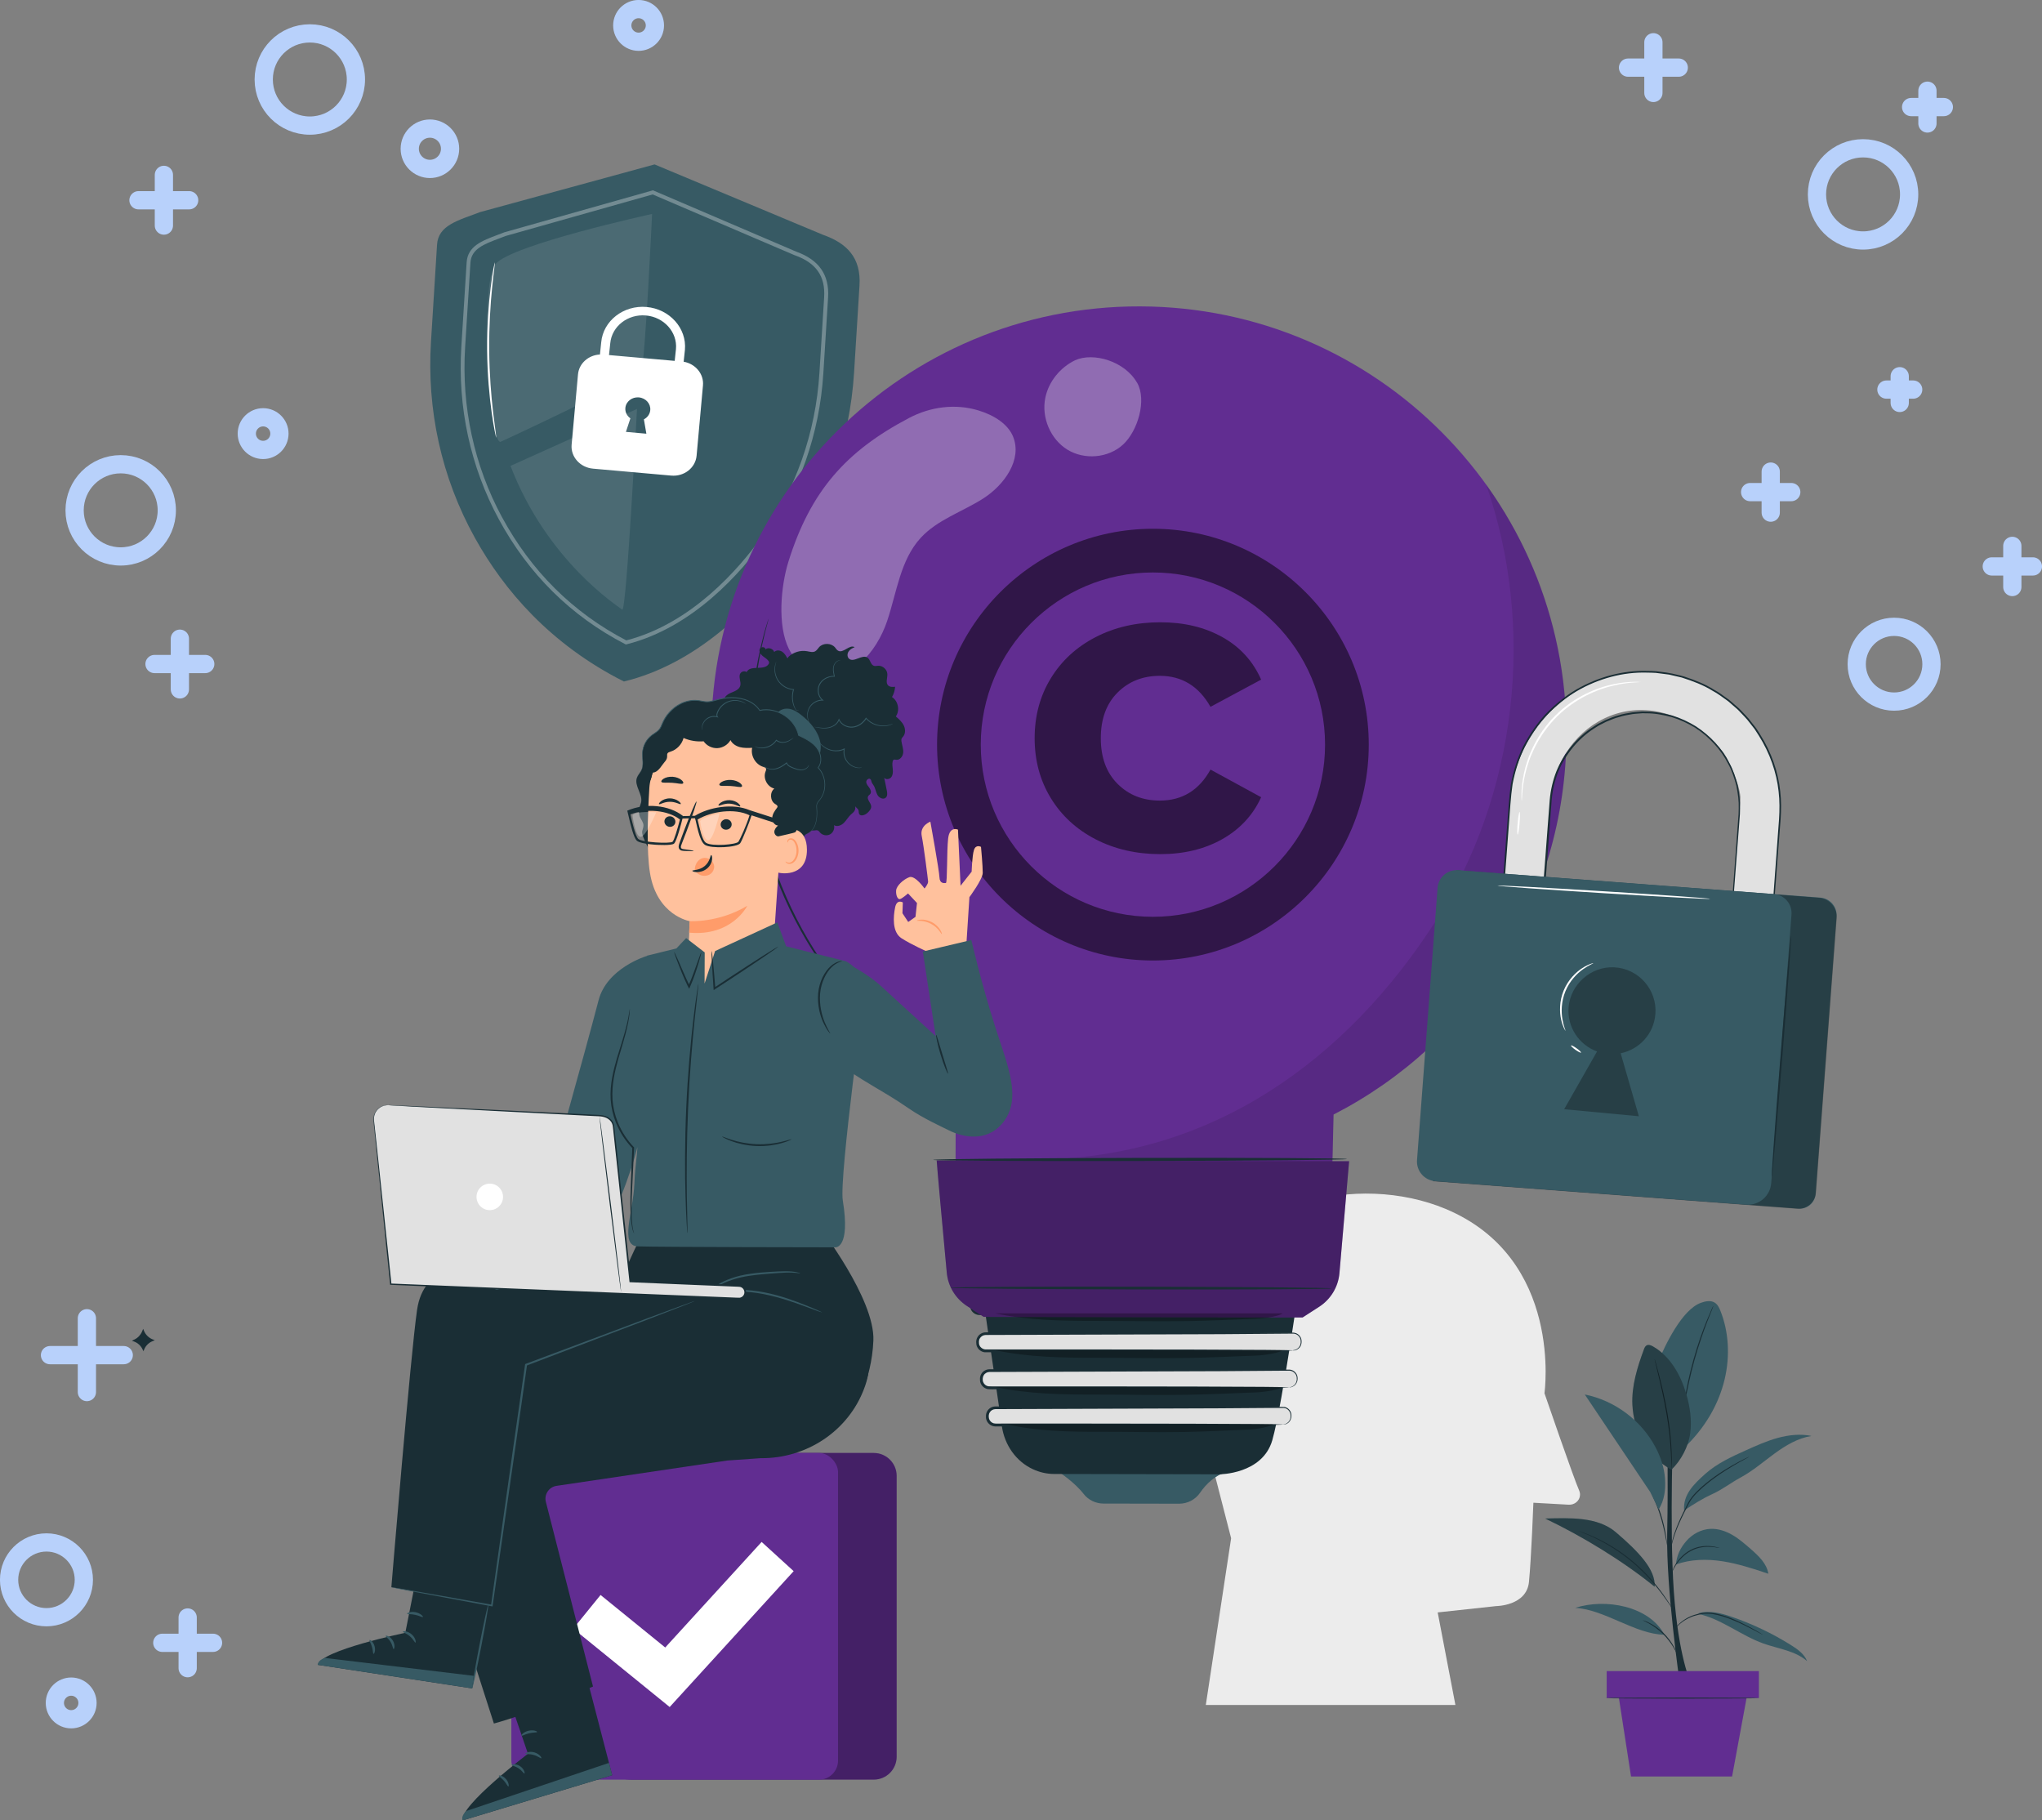 <?xml version="1.0" encoding="UTF-8"?>
<svg id="OBJECTS" xmlns="http://www.w3.org/2000/svg" viewBox="0 0 435.46 388.16">
  <rect x="0" y="0" width="435.46" height="388.16" fill="#808080" stroke="none"/>
  <defs>
    <style>
      .cls-1 {
        fill: #fff;
      }

      .cls-2 {
        opacity: .5;
      }

      .cls-3 {
        stroke-width: 3.89px;
      }

      .cls-3, .cls-4, .cls-5 {
        fill: none;
        stroke: #b8d1fb;
        stroke-linecap: round;
        stroke-linejoin: round;
      }

      .cls-6 {
        fill: #e1e1e1;
      }

      .cls-7 {
        opacity: .3;
      }

      .cls-8 {
        fill: #612d91;
      }

      .cls-9 {
        fill: #ffc19d;
      }

      .cls-10 {
        opacity: .1;
      }

      .cls-11 {
        fill: #ff9c6a;
      }

      .cls-12 {
        fill: #375a64;
      }

      .cls-4 {
        stroke-width: 3.89px;
      }

      .cls-5 {
        stroke-width: 3.89px;
      }

      .cls-13 {
        fill: #ececec;
      }

      .cls-14 {
        fill: #1a2e35;
      }
    </style>
  </defs>
  <g>
    <g>
      <g>
        <line class="cls-4" x1="411.03" y1="19.34" x2="411.03" y2="26.33"/>
        <line class="cls-4" x1="407.55" y1="22.83" x2="414.53" y2="22.83"/>
      </g>
      <g>
        <line class="cls-4" x1="352.59" y1="9.01" x2="352.59" y2="19.82"/>
        <line class="cls-4" x1="347.18" y1="14.42" x2="358" y2="14.42"/>
      </g>
      <g>
        <line class="cls-4" x1="405.12" y1="80.22" x2="405.12" y2="85.92"/>
        <line class="cls-4" x1="402.28" y1="83.07" x2="407.99" y2="83.07"/>
      </g>
      <path class="cls-4" d="m387.47,41.45c0,5.43,4.4,9.83,9.83,9.83s9.83-4.4,9.83-9.83-4.4-9.83-9.83-9.83-9.83,4.4-9.83,9.83Z"/>
      <g>
        <line class="cls-4" x1="429.13" y1="125.17" x2="429.13" y2="116.4"/>
        <line class="cls-4" x1="433.52" y1="120.78" x2="424.75" y2="120.78"/>
      </g>
      <g>
        <line class="cls-4" x1="377.61" y1="109.31" x2="377.61" y2="100.56"/>
        <line class="cls-4" x1="381.99" y1="104.93" x2="373.22" y2="104.93"/>
      </g>
      <circle class="cls-5" cx="403.92" cy="141.63" r="7.97"/>
    </g>
    <g>
      <g>
        <line class="cls-4" x1="18.53" y1="281.09" x2="18.53" y2="296.83"/>
        <line class="cls-4" x1="10.66" y1="288.96" x2="26.39" y2="288.96"/>
      </g>
      <g>
        <line class="cls-4" x1="40.02" y1="344.9" x2="40.02" y2="355.71"/>
        <line class="cls-4" x1="34.61" y1="350.3" x2="45.43" y2="350.3"/>
      </g>
      <path class="cls-4" d="m17.88,336.87c0-4.4-3.57-7.97-7.97-7.97s-7.97,3.57-7.97,7.97,3.57,7.97,7.97,7.97,7.97-3.57,7.97-7.97Z"/>
      <path class="cls-4" d="m18.66,363.12c0-1.92-1.56-3.48-3.48-3.48s-3.48,1.56-3.48,3.48,1.56,3.48,3.48,3.48,3.48-1.56,3.48-3.48Z"/>
    </g>
    <g>
      <g>
        <line class="cls-4" x1="38.36" y1="136.19" x2="38.36" y2="147"/>
        <line class="cls-4" x1="32.95" y1="141.59" x2="43.77" y2="141.59"/>
      </g>
      <g>
        <line class="cls-4" x1="34.95" y1="37.29" x2="34.95" y2="48.1"/>
        <line class="cls-4" x1="29.53" y1="42.7" x2="40.34" y2="42.7"/>
      </g>
      <circle class="cls-3" cx="25.74" cy="108.82" r="9.83"/>
      <path class="cls-4" d="m56.24,16.95c0,5.43,4.4,9.83,9.83,9.83s9.83-4.4,9.83-9.83-4.4-9.83-9.83-9.83-9.83,4.4-9.83,9.83Z"/>
      <path class="cls-4" d="m87.38,31.72c0,2.38,1.93,4.3,4.3,4.3s4.3-1.93,4.3-4.3-1.93-4.3-4.3-4.3-4.3,1.93-4.3,4.3Z"/>
      <path class="cls-4" d="m59.59,92.46c0-1.92-1.56-3.48-3.48-3.48s-3.48,1.56-3.48,3.48,1.56,3.48,3.48,3.48,3.48-1.56,3.48-3.48Z"/>
      <path class="cls-4" d="m139.66,5.42c0-1.92-1.56-3.48-3.48-3.48s-3.48,1.56-3.48,3.48,1.56,3.48,3.48,3.48,3.48-1.56,3.48-3.48Z"/>
    </g>
  </g>
  <path class="cls-14" d="m30.53,283.35l.19.46c.34.8.98,1.44,1.79,1.77l.5.2-.48.2c-.82.33-1.47.98-1.8,1.8l-.14.34-.2-.42c-.37-.77-1.02-1.36-1.82-1.65l-.44-.16.57-.28c.72-.35,1.28-.95,1.59-1.68l.24-.58Z"/>
  <path class="cls-13" d="m253.82,289.62c.06,3.44.58,6.85,1.47,10.19l7.25,28.19-5.4,35.56h53.23l-3.78-19.74,12.48-1.35s6.5-.03,6.99-5.18c.5-5.15.94-16.86.94-16.86l7.53.42c1.27.07,2.35-.85,2.41-2.05h0c.02-.33-.05-.67-.18-.97-1.25-2.84-7.4-20.75-7.4-20.75,0,0,4.11-28.73-21.05-39.29-9.29-3.9-20.94-4.37-30.47-1.15-9.99,3.38-24.33,12.89-24.01,32.99Z"/>
  <g>
    <g>
      <path class="cls-12" d="m175.56,50.09l-35.97-15.03-37.19,10.16c-4.78,1.81-8.94,2.81-9.2,6.96l-1.29,20.68c-.9,14.36,2.13,28.84,9.42,41.93,6.13,11.01,15.96,22.57,31.72,30.53,15.17-3.68,27.05-15.33,34.51-25.47,8.86-12.05,13.67-26.02,14.57-40.38l1.16-18.6c.37-5.92-2.72-9.02-7.73-10.78Z"/>
      <g class="cls-7">
        <path class="cls-1" d="m133.46,137.42l-.14-.07c-11.57-5.99-20.65-14.97-26.98-26.69-6.01-11.13-8.77-23.81-7.96-36.7l1.13-18c.22-3.47,3.23-4.61,6.72-5.92.44-.16.88-.33,1.34-.51l31.68-8.95.13.06,30.42,13.02c4.87,1.75,7.09,4.95,6.79,9.78l-1.01,16.19c-.81,12.88-5.12,25.12-12.47,35.38-4.88,6.82-15.2,18.79-29.49,22.38l-.15.04Zm5.72-95.96l-31.36,8.86c-.42.17-.87.34-1.31.5-3.35,1.26-6,2.26-6.19,5.2l-1.13,18c-.8,12.73,1.92,25.26,7.86,36.25,6.23,11.52,15.14,20.36,26.5,26.28,13.95-3.57,24.07-15.32,28.87-22.02,7.26-10.14,11.52-22.23,12.32-34.96l1.01-16.19c.28-4.48-1.71-7.33-6.25-8.95h-.02s-30.3-12.97-30.3-12.97Z"/>
      </g>
    </g>
    <path class="cls-1" d="m145.79,77.14l.27-2.54c.42-4.6-3.25-8.7-8.17-9.14-4.92-.44-9.27,2.95-9.68,7.54l-.27,2.59c-2.44.12-4.46,1.89-4.68,4.23l-1.36,15c-.23,2.58,1.81,4.87,4.57,5.11l16.66,1.48c2.76.25,5.18-1.65,5.42-4.23l1.36-15c.22-2.43-1.59-4.61-4.12-5.05Zm-7.95,15.34l-4.36-.39.95-2.88c-.71-.51-1.15-1.33-1.07-2.22.12-1.37,1.41-2.38,2.88-2.25,1.47.13,2.56,1.35,2.43,2.72-.08.86-.61,1.57-1.36,1.96.2,1.17.53,3.06.53,3.06Zm6.03-15.53l-14-1.24.27-2.52c.33-3.61,3.74-6.27,7.6-5.92,3.86.34,6.74,3.56,6.41,7.16l-.27,2.53Z"/>
    <g class="cls-10">
      <path class="cls-1" d="m106.73,94.23c-2.49.14-4.39-33.74-1.1-37.89,3.29-4.15,33.43-10.72,33.43-10.72,0,0-1.45,31.13-2.26,33.13s-30.07,15.47-30.07,15.47Z"/>
    </g>
    <g class="cls-10">
      <path class="cls-1" d="m108.87,99.34l26.97-12.14s-2.24,43.51-3.15,42.79c-.91-.73-16-10.3-23.82-30.64Z"/>
    </g>
    <path class="cls-1" d="m105.81,93.32s-.14-.51-.32-1.44c-.19-.93-.41-2.29-.65-3.98-.47-3.37-.92-8.06-.96-13.26-.04-5.2.33-9.9.75-13.27.21-1.69.41-3.05.59-3.99.17-.94.27-1.45.3-1.45.01,0,0,.13-.01.38-.03.3-.07.66-.12,1.09-.12.94-.28,2.31-.45,3.99-.34,3.38-.66,8.06-.62,13.24.04,5.18.44,9.85.83,13.22.2,1.69.38,3.05.51,3.99.06.43.1.79.14,1.09.03.25.03.38.02.38Z"/>
  </g>
  <g>
    <g>
      <path class="cls-14" d="m358.21,358.82s-2.92-20.1-2.68-31.79c.24-11.69-.01-24.85-.01-24.85h1.35s-.91,23.21.08,37.21c.99,13.99,3.61,19.43,3.61,19.43h-2.34"/>
      <path class="cls-12" d="m366.91,279.57c-.27-.69-.6-1.4-1.23-1.8-.85-.54-1.97-.32-2.93.02-4.07,1.44-7.68,9.03-9.32,13.02l5.4,18.21c9.75-9.05,11.44-20.92,8.08-29.45Z"/>
      <path class="cls-14" d="m365.37,278.51s-.02.08-.08.24c-.07.17-.16.39-.26.66-.24.57-.57,1.41-.97,2.44-.8,2.07-1.81,4.96-2.72,8.21-.9,3.26-1.52,6.26-1.91,8.44-.19,1.09-.34,1.98-.43,2.59-.05.29-.08.52-.12.7-.03.16-.05.24-.06.24,0,0,0-.09.01-.25.02-.19.04-.42.07-.71.07-.62.19-1.51.36-2.6.34-2.19.94-5.21,1.85-8.47.91-3.27,1.95-6.16,2.78-8.21.42-1.03.77-1.85,1.03-2.42.12-.26.22-.48.3-.65.07-.15.11-.22.12-.22Z"/>
      <path class="cls-12" d="m356.44,313.39c-5.06-2.8-8.05-8.06-8.33-13.84-.19-4.04,1.05-8,2.45-11.8.12-.33.27-.68.57-.86.42-.24.96-.03,1.38.22,3.68,2.1,5.91,6.09,7.1,10.16.79,2.71,1.2,5.56.83,8.35-.37,2.79-1.96,5.83-4.01,7.77"/>
      <path class="cls-14" d="m356.44,313.39s-.01-.08-.02-.24c0-.18,0-.42-.01-.7,0-.61-.03-1.48-.08-2.57-.1-2.17-.38-5.15-.94-8.41-.56-3.26-1.24-6.18-1.75-8.29-.25-1.03-.45-1.88-.6-2.5-.06-.28-.11-.5-.16-.68-.03-.16-.05-.24-.04-.24,0,0,.04.08.08.23.05.18.12.4.2.67.17.58.4,1.43.67,2.48.54,2.1,1.25,5.02,1.81,8.29.56,3.27.82,6.27.88,8.44.03,1.09.03,1.97,0,2.57-.01.28-.02.51-.03.7,0,.16-.02.24-.03.24Z"/>
      <g class="cls-7">
        <path d="m356.44,313.39c-5.06-2.8-8.05-8.06-8.33-13.84-.19-4.04,1.05-8,2.45-11.8.12-.33.27-.68.57-.86.42-.24.96-.03,1.38.22,3.68,2.1,5.91,6.09,7.1,10.16.79,2.71,1.2,5.56.83,8.35-.37,2.79-1.96,5.83-4.01,7.77"/>
      </g>
      <path class="cls-12" d="m362.15,344.13c4.98,1.09,9.09,4.61,13.9,6.32,3.18,1.13,6.78,1.53,9.32,3.76-.61-1.54-2.05-2.56-3.46-3.44-3.95-2.47-8.19-4.49-12.6-6.01-2.26-.78-4.72-1.43-7.02-.79"/>
      <path class="cls-12" d="m354.94,348.58c-6.24-.1-12.81-5.42-19.03-5.73,6.5-2.1,15.81-.38,19.03,5.73"/>
      <path class="cls-12" d="m357.38,333.6c3.17-1.14,6.65-1.2,9.98-.68,3.33.52,6.55,1.59,9.74,2.65-.32-2.17-2.07-3.79-3.72-5.24-1.24-1.08-2.49-2.18-3.91-3.01-1.42-.83-3.05-1.39-4.69-1.32-1.99.08-3.88,1.11-5.18,2.61-1.3,1.5-2,3.01-2.22,4.99"/>
      <path class="cls-12" d="m344.57,326.71c-3.93-3.35-9.88-3.03-15.05-2.91,7.94,3.8,16.5,9,23.34,14.54.21-3.65-3.33-7.39-8.29-11.63Z"/>
      <g class="cls-7">
        <path d="m344.57,326.71c-3.93-3.35-9.88-3.03-15.05-2.91,7.94,3.8,16.5,9,23.34,14.54.21-3.65-3.33-7.39-8.29-11.63Z"/>
      </g>
      <path class="cls-12" d="m359.15,322.08c1.98-1.32,3.97-2.57,6.04-3.51,2.07-.94,4-2.44,6-3.52,2.59-1.4,4.83-3.35,7.21-5.09,2.38-1.74,4.99-3.31,7.9-3.77-2.37-.49-4.85-.22-7.19.42-2.34.64-4.56,1.64-6.77,2.63-3.07,1.38-6.18,2.8-8.69,5.04-2.51,2.24-4.77,4.45-4.51,7.81"/>
      <path class="cls-14" d="m375.93,348.58s-.07-.02-.2-.09c-.15-.08-.33-.17-.54-.28-.47-.25-1.15-.62-1.99-1.05-.42-.22-.89-.45-1.39-.69-.5-.25-1.04-.49-1.62-.74-1.15-.49-2.44-1.01-3.84-1.34-1.4-.34-2.79-.42-4-.1-.61.15-1.19.29-1.7.51-.51.21-.97.45-1.37.7-.8.5-1.36,1.04-1.72,1.42-.36.39-.54.62-.55.61,0,0,.03-.07.11-.18.08-.12.2-.28.38-.49.35-.41.9-.97,1.7-1.5.4-.27.86-.52,1.38-.74.52-.23,1.11-.38,1.72-.54,1.24-.34,2.69-.27,4.1.08,1.43.34,2.72.86,3.87,1.37.58.26,1.12.51,1.62.77.5.25.97.49,1.38.72.84.45,1.51.84,1.96,1.11.21.13.38.23.52.32.12.08.18.12.18.12Z"/>
      <path class="cls-14" d="m350.29,345.48s.14.03.39.11c.25.08.6.23,1.02.44.84.41,1.94,1.12,2.98,2.11,1.03,1,1.78,2.07,2.23,2.9.23.41.39.75.48,1,.1.24.14.38.13.39-.04.02-.27-.51-.75-1.31-.48-.79-1.23-1.83-2.25-2.81-1.02-.98-2.09-1.69-2.9-2.14-.81-.45-1.35-.66-1.33-.7Z"/>
      <path class="cls-14" d="m336.48,326.39s.09.02.27.08c.19.07.44.16.75.27.33.12.73.27,1.18.44.46.17.96.42,1.53.67,2.25,1.02,5.24,2.74,8.13,5.18,1.42,1.24,2.71,2.5,3.79,3.73,1.07,1.23,1.98,2.39,2.69,3.41.71,1.01,1.25,1.85,1.62,2.43.18.27.32.5.43.67.1.15.14.24.14.24,0,0-.07-.07-.18-.22-.11-.15-.27-.36-.46-.65-.39-.57-.95-1.39-1.68-2.39-.72-1-1.64-2.14-2.72-3.36-1.08-1.22-2.36-2.47-3.78-3.7-2.87-2.43-5.83-4.15-8.05-5.21-.56-.26-1.05-.52-1.51-.7-.45-.18-.84-.34-1.16-.47-.3-.13-.54-.23-.73-.31-.17-.07-.25-.11-.25-.12Z"/>
      <path class="cls-14" d="m366.75,330.09s-.18,0-.5-.06c-.17-.03-.36-.07-.57-.11-.22-.04-.48-.04-.77-.07-1.12-.08-2.76.01-4.29.85-.77.39-1.42.92-1.95,1.45-.54.53-.95,1.07-1.26,1.55-.63.96-.82,1.65-.86,1.64-.01,0,.02-.18.13-.49.11-.3.29-.74.6-1.23.3-.5.7-1.07,1.24-1.61.53-.55,1.2-1.1,1.99-1.5,1.58-.86,3.27-.93,4.41-.81.29.04.55.05.77.11.21.05.4.1.57.14.31.08.48.13.48.15Z"/>
      <path class="cls-14" d="m373.02,310.63s-.08.06-.24.15c-.18.1-.41.22-.7.38-.61.33-1.48.81-2.54,1.43-1.05.63-2.3,1.41-3.62,2.35-1.32.95-2.73,2.05-4.04,3.38-.64.67-1.24,1.37-1.65,2.14-.41.79-.8,1.54-1.16,2.27-.72,1.46-1.31,2.8-1.73,3.95-.42,1.15-.69,2.11-.84,2.78-.16.67-.22,1.04-.24,1.04,0,0,0-.1.02-.28.02-.18.06-.45.13-.78.13-.68.37-1.65.78-2.82.41-1.17.98-2.52,1.7-3.99.36-.73.74-1.5,1.15-2.28.43-.8,1.03-1.51,1.68-2.19,1.32-1.35,2.75-2.45,4.08-3.4,1.33-.94,2.59-1.7,3.66-2.32,1.07-.61,1.96-1.07,2.58-1.37.29-.14.53-.25.72-.34.16-.08.25-.11.26-.11Z"/>
      <path class="cls-14" d="m355.52,329.53s-.06-.19-.12-.53c-.07-.39-.16-.87-.27-1.44-.24-1.22-.6-2.89-1.18-4.68-.57-1.8-1.27-3.36-1.78-4.49-.24-.53-.45-.98-.61-1.34-.14-.32-.21-.5-.2-.5.01,0,.11.16.28.46.17.31.4.75.67,1.31.55,1.11,1.27,2.68,1.85,4.49.58,1.81.92,3.5,1.12,4.72.1.61.17,1.11.2,1.46.04.35.05.54.04.54Z"/>
      <path class="cls-12" d="m355.07,315.33c-.16-2.36-.92-4.65-2.03-6.74-3.03-5.73-8.72-9.97-15.08-11.24,4.65,6.94,9.31,13.87,13.96,20.81l1.8,3.71c1.23-2.02,1.5-4.18,1.35-6.54Z"/>
    </g>
    <g>
      <rect class="cls-8" x="342.63" y="356.33" width="32.46" height="5.75"/>
      <polygon class="cls-8" points="345.06 360.94 347.82 378.8 369.37 378.8 372.67 360.94 345.06 360.94"/>
      <path class="cls-14" d="m375.08,362.09c0,.06-7.32.11-16.35.11s-16.35-.05-16.35-.11,7.32-.11,16.35-.11,16.35.05,16.35.11Z"/>
    </g>
  </g>
  <g>
    <g>
      <path class="cls-8" d="m334.03,156.74c.13-50.35-40.58-91.28-90.93-91.41-50.35-.13-91.28,40.58-91.41,90.93-.1,36.45,21.22,67.96,52.11,82.62-.03,10.8-.06,23-.06,23l79.91.21s.52-12.91.73-24.43c29.4-15.07,49.57-45.61,49.66-80.92Z"/>
      <g class="cls-10">
        <path d="m334.06,156.7c.05-19.95-6.33-38.41-17.16-53.45,10.69,30.62,6.66,66.15-10.93,93.45-18.68,28.99-47.41,50.54-85.45,50.54,14.24,11.28,33.03,9.27,51.17,8.3,4.06-.22,8.18-.45,12.25-.96.16-4.72.35-11.01.46-16.95,29.4-15.07,49.57-45.61,49.66-80.92Z"/>
      </g>
      <g class="cls-7">
        <path class="cls-1" d="m216.04,93.09c-1.08-2.63-3.97-4.54-7.41-5.58-4.92-1.49-10.23-.78-14.78,1.62-13.39,7.04-21,15.54-25.72,30.64-1.6,5.12-2.4,13.57.1,18.6,1.26,2.53,3.4,4.55,6.11,5.35,7.04,2.06,12.65-4.77,14.85-11.31,2.05-6.09,2.8-12.98,7.14-17.71,3.58-3.9,8.92-5.57,13.38-8.43,4.46-2.86,8.33-8.27,6.33-13.17Z"/>
      </g>
      <g class="cls-7">
        <path class="cls-1" d="m242.48,81.61c-2.64-4.62-9.31-6.54-13.2-4.8-3.19,1.54-5.67,4.56-6.37,8.03-.85,4.18,1.09,8.82,4.73,11.05,3.64,2.23,8.74,1.79,11.87-1.11,3.13-2.9,5.09-9.47,2.98-13.18Z"/>
      </g>
      <g>
        <g id="_2gGvdE.tif" data-name="2gGvdE.tif">
          <path class="cls-12" d="m225.9,313.94s3.27,2.13,5.21,4.64c1.01,1.3,2.59,2.03,4.24,2.03l16.08.03c1.8,0,3.5-.87,4.51-2.37,1.18-1.75,3.3-3.82,5.5-4.27l-35.54-.07Z"/>
        </g>
        <path class="cls-14" d="m208.57,269.13c0,.32,3.68,25.45,5.09,35.05.58,3.94,3.01,7.45,6.63,9.11,1.32.61,2.85,1.01,4.57,1.01,6.89.01,35.17.07,35.17.07,0,0,9.19.02,11.29-7.27,2.21-7.67,6.42-37.84,6.42-37.84l-69.17-.13Z"/>
        <g>
          <path class="cls-6" d="m273.58,303.74l-61.27.1c-.96,0-1.74-.78-1.75-1.74v-.19c0-.96.78-1.74,1.74-1.75l61.27-.1c.96,0,1.74.78,1.75,1.74v.19c0,.96-.78,1.74-1.74,1.75Z"/>
          <path class="cls-14" d="m273.58,303.75s.54.06,1.18-.55c.3-.31.54-.82.46-1.47-.02-.61-.49-1.33-1.28-1.5-3.33-.05-8.27.06-14.31.07-12.15.04-28.86.1-47.33.17-.48,0-.95.25-1.21.65-.13.2-.21.43-.23.67-.01.25-.01.53.06.74.14.45.51.83.96.96.41.12,1.06.04,1.6.06,2.25,0,4.47,0,6.65,0,4.36,0,8.56,0,12.57,0,8,.01,15.21.02,21.28.03,6.03.03,10.91.05,14.34.07,1.66.02,2.97.04,3.9.05.42.01.75.02,1.01.03.23,0,.35.02.35.03,0,.01-.12.02-.35.03-.26,0-.6.02-1.01.03-.93.02-2.24.04-3.9.06-3.43.03-8.32.07-14.34.12-6.07.03-13.28.06-21.28.1-4.01.01-8.21.02-12.57.04-2.18,0-4.4.01-6.65.02h-.85c-.26,0-.61.02-.93-.09-.64-.19-1.16-.71-1.36-1.35-.1-.34-.1-.64-.08-.96.03-.33.14-.66.32-.94.36-.57,1.03-.93,1.71-.92,18.46,0,35.18,0,47.33,0,6.07.04,10.94-.01,14.37.12.9.22,1.4,1.04,1.4,1.72.06.67-.22,1.25-.56,1.56-.72.62-1.3.45-1.27.46Z"/>
        </g>
        <g>
          <path class="cls-6" d="m274.89,295.83l-63.87.11c-.96,0-1.74-.78-1.75-1.74v-.19c0-.96.78-1.74,1.74-1.75l63.87-.11c.96,0,1.74.78,1.75,1.74v.19c0,.96-.78,1.74-1.74,1.75Z"/>
          <path class="cls-14" d="m274.89,295.83c-.03-.05.57.07,1.22-.59.31-.33.51-.88.42-1.54-.06-.63-.62-1.34-1.46-1.43-3.56.03-8.63.06-14.89.11-12.62.04-29.98.1-49.16.17-.5,0-.99.27-1.24.7-.13.21-.2.46-.21.7-.01.3,0,.52.1.76.18.46.6.81,1.09.89.48.05,1.14.01,1.7.02,2.34,0,4.64,0,6.9,0,4.53,0,8.89,0,13.05,0,8.31.01,15.8.02,22.1.03,6.26.03,11.34.05,14.9.07,1.73.02,3.08.04,4.05.05.44.01.78.02,1.05.03.24,0,.36.02.36.03,0,.01-.12.02-.36.03-.27,0-.62.02-1.05.03-.97.01-2.32.04-4.05.06-3.56.03-8.64.07-14.9.12-6.3.03-13.79.06-22.1.1-4.16.01-8.53.03-13.05.04-2.26,0-4.57.01-6.9.02-.61-.01-1.12.04-1.81-.03-.68-.12-1.28-.61-1.53-1.26-.13-.31-.16-.7-.14-.99.01-.35.11-.69.29-.99.35-.61,1.04-.99,1.75-.99,19.18,0,36.54,0,49.16,0,6.3.02,11.37.03,14.91.08.96.12,1.56.93,1.61,1.63.08.7-.16,1.31-.51,1.64-.73.67-1.34.49-1.3.5Z"/>
        </g>
        <g>
          <path class="cls-6" d="m275.73,287.92l-65.52.11c-.96,0-1.74-.78-1.75-1.74v-.19c0-.96.78-1.74,1.74-1.75l65.52-.11c.96,0,1.74.78,1.75,1.74v.19c0,.96-.78,1.74-1.74,1.75Z"/>
          <path class="cls-14" d="m275.73,287.92c-.03-.05.59.08,1.24-.61.32-.34.5-.91.39-1.58-.09-.64-.7-1.35-1.57-1.36-3.64.03-8.84.07-15.25.12-12.92.04-30.69.1-50.33.17-.51,0-1.01.29-1.26.73-.13.22-.19.47-.19.73,0,.31.02.53.13.77.2.46.67.79,1.16.85.54.02,1.19,0,1.77,0,2.39,0,4.75,0,7.07,0,4.63,0,9.1,0,13.36,0,8.51,0,16.17.02,22.63.03,6.41.03,11.61.05,15.26.07,1.77.02,3.16.04,4.15.05.45.01.8.02,1.08.03.24,0,.37.02.37.03,0,.01-.12.02-.37.03-.28,0-.63.02-1.08.03-.99.02-2.38.04-4.15.06-3.64.03-8.84.07-15.25.12-6.45.03-14.12.06-22.63.1-4.26.01-8.73.03-13.36.04-2.32,0-4.68.01-7.07.02-.61,0-1.17.01-1.83,0-.7-.07-1.35-.54-1.64-1.19-.15-.31-.19-.72-.18-1.01,0-.35.09-.71.27-1.02.35-.63,1.05-1.04,1.77-1.03,19.64,0,37.42,0,50.33,0,6.41.03,11.62.06,15.26.07.99.04,1.66.85,1.73,1.57.1.71-.12,1.35-.48,1.69-.73.7-1.36.51-1.33.53Z"/>
        </g>
        <g>
          <path class="cls-6" d="m277.08,280.01l-68.18.11c-.96,0-1.74-.78-1.75-1.74v-.19c0-.96.78-1.74,1.74-1.75l68.18-.11c.96,0,1.74.78,1.75,1.74v.19c0,.96-.78,1.74-1.74,1.75Z"/>
          <path class="cls-14" d="m277.08,280.01c-.04-.06.61.08,1.27-.65.32-.36.48-.97.33-1.66-.14-.66-.83-1.33-1.75-1.26-3.78.03-9.17.07-15.83.12-13.4.04-31.84.11-52.21.17-.53,0-1.04.31-1.28.78-.23.45-.22,1.11.02,1.55.25.46.76.76,1.29.75.63,0,1.25,0,1.87,0,2.48,0,4.93,0,7.33,0,4.81,0,9.44,0,13.86,0,8.83,0,16.78.02,23.47.02,6.65.03,12.05.05,15.82.07,1.84.02,3.28.04,4.3.05.47.01.84.02,1.12.03.25,0,.38.02.38.03,0,.01-.13.02-.38.03-.28,0-.65.02-1.12.03-1.02.01-2.46.04-4.3.06-3.77.03-9.17.07-15.82.12-6.69.03-14.65.06-23.47.1-4.42.01-9.06.03-13.86.04-2.4,0-4.85.01-7.33.02-.62,0-1.24,0-1.87,0-.73.01-1.46-.41-1.81-1.06-.18-.32-.26-.71-.25-1.05-.01-.33.05-.73.23-1.05.34-.66,1.06-1.11,1.81-1.1,20.37,0,38.82,0,52.21,0,6.65.03,12.05.05,15.83.07,1.01-.07,1.8.71,1.92,1.45.14.73-.05,1.41-.41,1.77-.34.38-.73.51-.98.56-.25.04-.38.01-.38.01Z"/>
        </g>
        <path class="cls-8" d="m199.75,247.43c0,.65,1.42,16.04,2.15,23.94.27,2.9,1.85,5.51,4.29,7.1l3.58,2.33,68,.13,3.54-2.28c2.48-1.6,4.07-4.25,4.33-7.18l2.06-23.86-87.96-.16Z"/>
        <g class="cls-7">
          <path d="m214.59,303.69c6.55,1.49,13.08,1.63,20.27,1.61,5.8-.02,11.5.16,17.8.04,4.62-.09,8.87-.31,13.47-.5,2.33-.1,4.88-.68,5.35-1.15h-56.89Z"/>
        </g>
        <g class="cls-7">
          <path d="m212.17,295.75c7.06,1.5,14.1,1.63,21.85,1.62,6.26-.01,12.39.16,19.19.04,4.98-.09,9.56-.31,14.52-.5,2.51-.1,5.27-.68,5.77-1.15h-61.33Z"/>
        </g>
        <g class="cls-7">
          <path d="m212.19,287.9c7.06,1.5,14.1,1.63,21.85,1.62,6.26-.01,12.39.16,19.19.04,4.98-.09,9.56-.31,14.52-.5,2.51-.1,5.27-.68,5.77-1.15h-61.33Z"/>
        </g>
        <g class="cls-7">
          <path d="m212.2,280.04c7.06,1.5,14.1,1.63,21.85,1.62,6.26-.01,12.39.16,19.19.04,4.98-.09,9.56-.31,14.52-.5,2.51-.1,5.26-.68,5.77-1.15h-61.33Z"/>
        </g>
        <g class="cls-7">
          <path d="m199.75,247.43c0,.65,1.42,16.04,2.15,23.94.27,2.9,1.85,5.51,4.29,7.1l3.58,2.33,68,.13,3.54-2.28c2.48-1.6,4.07-4.25,4.33-7.18l2.06-23.86-87.96-.16Z"/>
        </g>
        <path class="cls-14" d="m283.98,274.73c0,.16-18.19.26-40.62.22-22.44-.04-40.63-.21-40.63-.37,0-.16,18.19-.26,40.63-.22,22.43.04,40.62.21,40.62.37Z"/>
        <path class="cls-14" d="m287.24,247.14c0,.18-19.75.37-44.11.42-24.37.05-44.13-.06-44.14-.24,0-.18,19.74-.37,44.12-.42,24.37-.05,44.13.06,44.13.24Z"/>
      </g>
    </g>
    <path class="cls-14" d="m195.08,225.97s-.08-.04-.23-.15c-.16-.12-.38-.28-.65-.47-.56-.43-1.42-1.02-2.44-1.87-2.1-1.66-5.01-4.22-8.31-7.69-1.65-1.73-3.36-3.73-5.11-5.92-1.71-2.23-3.49-4.66-5.16-7.35-3.38-5.35-6.47-11.64-8.79-18.57-2.28-6.95-3.56-13.84-4.04-20.15-.27-3.16-.29-6.17-.25-8.98.09-2.81.27-5.43.56-7.8.57-4.75,1.38-8.55,2.07-11.13.31-1.3.65-2.28.84-2.96.1-.32.18-.57.24-.76.06-.17.09-.26.09-.26s-.01.09-.05.27c-.05.2-.11.45-.2.78-.16.68-.48,1.67-.76,2.98-.64,2.59-1.4,6.38-1.93,11.12-.27,2.37-.43,4.98-.51,7.78-.02,2.8,0,5.8.29,8.94.5,6.28,1.79,13.13,4.06,20.05,2.31,6.89,5.37,13.16,8.72,18.5,1.65,2.68,3.42,5.11,5.11,7.34,1.74,2.2,3.42,4.2,5.05,5.94,3.25,3.49,6.13,6.07,8.19,7.77,1.01.88,1.85,1.48,2.39,1.93.26.21.46.38.62.51.14.12.21.18.2.18Z"/>
  </g>
  <g>
    <path class="cls-8" d="m245.86,204.81c-25.38,0-46.03-20.65-46.03-46.03s20.65-46.03,46.03-46.03,46.03,20.65,46.03,46.03-20.65,46.03-46.03,46.03Zm0-82.74c-20.24,0-36.71,16.47-36.71,36.71s16.47,36.71,36.71,36.71,36.71-16.47,36.71-36.71-16.47-36.71-36.71-36.71Z"/>
    <path class="cls-8" d="m233.63,178.96c-4.08-2.11-7.26-5.04-9.55-8.79-2.29-3.75-3.44-8-3.44-12.76s1.15-9.02,3.44-12.76c2.29-3.75,5.47-6.68,9.55-8.79,4.08-2.11,8.67-3.17,13.79-3.17s9.48,1.06,13.26,3.17c3.78,2.11,6.53,5.13,8.26,9.06l-10.8,5.8c-2.5-4.4-6.1-6.61-10.8-6.61-3.63,0-6.64,1.19-9.02,3.57-2.38,2.38-3.57,5.62-3.57,9.73s1.19,7.35,3.57,9.73c2.38,2.38,5.38,3.57,9.02,3.57,4.76,0,8.36-2.2,10.8-6.61l10.8,5.89c-1.73,3.81-4.48,6.78-8.26,8.93-3.78,2.14-8.2,3.21-13.26,3.21s-9.72-1.06-13.79-3.17Z"/>
  </g>
  <g class="cls-2">
    <path d="m245.86,204.81c-25.38,0-46.03-20.65-46.03-46.03s20.65-46.03,46.03-46.03,46.03,20.65,46.03,46.03-20.65,46.03-46.03,46.03Zm0-82.74c-20.24,0-36.71,16.47-36.71,36.71s16.47,36.71,36.71,36.71,36.71-16.47,36.71-36.71-16.47-36.71-36.71-36.71Z"/>
    <path d="m233.63,178.96c-4.08-2.11-7.26-5.04-9.55-8.79-2.29-3.75-3.44-8-3.44-12.76s1.15-9.02,3.44-12.76c2.29-3.75,5.47-6.68,9.55-8.79,4.08-2.11,8.67-3.17,13.79-3.17s9.48,1.06,13.26,3.17c3.78,2.11,6.53,5.13,8.26,9.06l-10.8,5.8c-2.5-4.4-6.1-6.61-10.8-6.61-3.63,0-6.64,1.19-9.02,3.57-2.38,2.38-3.57,5.62-3.57,9.73s1.19,7.35,3.57,9.73c2.38,2.38,5.38,3.57,9.02,3.57,4.76,0,8.36-2.2,10.8-6.61l10.8,5.89c-1.73,3.81-4.48,6.78-8.26,8.93-3.78,2.14-8.2,3.21-13.26,3.21s-9.72-1.06-13.79-3.17Z"/>
  </g>
  <g>
    <g>
      <g>
        <path class="cls-6" d="m375.99,221.33l-8.65-.65,3.8-50.25c.18-2.32-2.48-8.8-4.06-10.5-15.88-17.05-35.14-5.94-36.39,10.6l-3.56,47.11-8.65-.65,3.5-46.35c1.18-15.61,14.3-28.03,29.94-27.41,16.38.65,28.87,14.79,27.65,31l-3.56,47.11Z"/>
        <path class="cls-14" d="m375.99,221.33s.01-.32.06-.94c.04-.62.11-1.54.19-2.74.17-2.4.43-5.94.76-10.48.33-4.54.74-10.1,1.21-16.55.24-3.22.49-6.67.76-10.32.2-3.65.81-7.52.32-11.56-.44-4.03-1.86-8.15-4.22-11.89-.3-.46-.59-.94-.9-1.4-.34-.44-.69-.88-1.04-1.33-.66-.92-1.51-1.69-2.28-2.54-.39-.42-.86-.77-1.29-1.16-.45-.37-.85-.8-1.34-1.12-.96-.67-1.88-1.41-2.94-1.96-2.02-1.27-4.31-2.12-6.65-2.87-.6-.14-1.2-.28-1.81-.42l-.91-.21c-.31-.05-.62-.08-.93-.12-.62-.08-1.24-.16-1.87-.24-.63-.05-1.26-.04-1.89-.06-5.07-.15-10.31,1.25-14.93,3.93-2.31,1.35-4.42,3.09-6.33,5.05-1.88,2-3.46,4.3-4.76,6.78-1.26,2.51-2.11,5.23-2.64,8.03-.42,2.82-.55,5.74-.79,8.66-.88,11.69-1.8,23.79-2.73,36.19-.13,1.66-.25,3.31-.37,4.94l-.19-.22c2.94.22,5.84.44,8.65.65l-.22.19c.71-9.37,1.4-18.54,2.08-27.44.34-4.45.67-8.84,1-13.16.16-2.16.33-4.3.49-6.42.19-2.14.67-4.23,1.45-6.19,1.62-3.9,4.38-7.22,7.8-9.4.43-.26.84-.57,1.29-.78l1.34-.68c.93-.37,1.84-.79,2.8-1.02.94-.31,1.92-.45,2.88-.62.48-.07.97-.08,1.46-.13l.73-.06.73.02c1.94-.03,3.83.35,5.65.84,1.81.55,3.5,1.35,5.06,2.31,3.07,2.01,5.58,4.72,7.13,7.82.84,1.52,1.35,3.16,1.78,4.78.32,1.64.55,3.29.49,4.91-.01.4-.02.81-.03,1.21-.03.4-.06.79-.09,1.19-.06.79-.12,1.57-.18,2.34-.12,1.55-.24,3.06-.35,4.55-.46,5.94-.88,11.41-1.26,16.34-.77,9.85-1.37,17.55-1.77,22.67l-.05-.06c2.94.24,5.09.41,6.52.53.71.06,1.24.1,1.6.13.35.03.53.05.53.05,0,0-.16,0-.51-.03-.36-.02-.88-.06-1.58-.11-1.44-.1-3.61-.25-6.56-.46h-.06s0-.06,0-.06c.38-5.12.94-12.83,1.66-22.68.37-4.93.77-10.39,1.21-16.34.11-1.49.22-3,.34-4.55.06-.77.12-1.55.17-2.34.03-.39.06-.79.09-1.19,0-.4.02-.79.03-1.19.06-1.6-.17-3.22-.49-4.83-.43-1.59-.93-3.21-1.76-4.7-1.54-3.05-4.01-5.71-7.03-7.68-1.54-.95-3.2-1.73-4.98-2.27-1.78-.48-3.65-.85-5.55-.82l-.71-.02-.71.06c-.48.04-.96.06-1.43.13-.95.17-1.91.31-2.83.62-.95.23-1.84.64-2.75,1l-1.32.67c-.45.21-.84.52-1.27.77-3.35,2.14-6.06,5.41-7.65,9.23-.76,1.93-1.23,3.98-1.41,6.08-.16,2.12-.32,4.26-.48,6.42-.33,4.32-.66,8.71-.99,13.16-.67,8.91-1.36,18.07-2.07,27.44l-.02.2-.2-.02c-2.81-.21-5.71-.43-8.65-.65l-.2-.02.02-.2c.12-1.64.25-3.29.37-4.94.94-12.4,1.86-24.5,2.74-36.19.25-2.92.37-5.82.8-8.69.54-2.84,1.41-5.6,2.68-8.14,1.32-2.51,2.92-4.84,4.83-6.87,1.94-1.98,4.08-3.74,6.42-5.11,4.69-2.71,9.99-4.12,15.13-3.97.64.02,1.28.01,1.92.07l2.17.28c.4.07.79.14,1.19.21l1.8.42c.28.08.55.15.83.23,2.22.73,4.39,1.57,6.32,2.79,1.07.56,2.01,1.31,2.97,1.99.5.33.9.76,1.36,1.13.43.4.9.75,1.3,1.17.78.86,1.64,1.64,2.3,2.57.35.45.7.9,1.05,1.34.32.46.61.95.91,1.42,2.38,3.78,3.81,7.95,4.24,12.02.49,4.09-.14,7.98-.35,11.64-.28,3.67-.55,7.12-.8,10.36-.5,6.46-.94,12.02-1.3,16.57-.36,4.53-.64,8.05-.83,10.45-.1,1.18-.17,2.09-.22,2.71-.05.61-.08.91-.08.91Z"/>
      </g>
      <path class="cls-12" d="m307.95,188.54h77.84c2.07,0,3.74,1.68,3.74,3.74v59.34c0,1.88-1.52,3.4-3.4,3.4h-78.18v-66.49h0Z" transform="translate(17.71 -25.66) rotate(4.32)"/>
      <g class="cls-7">
        <path d="m308,188.59h77.46c2.28,0,4.12,1.85,4.12,4.12v58.58c0,2.09-1.69,3.78-3.78,3.78h-77.8v-66.49h0Z" transform="translate(17.72 -25.66) rotate(4.32)"/>
      </g>
      <path class="cls-12" d="m308.31,188.03h67.56c2.24,0,4.06,1.82,4.06,4.06v57.45c0,2.74-2.23,4.97-4.97,4.97h-66.52c-2.32,0-4.2-1.88-4.2-4.2v-58.22c0-2.24,1.82-4.06,4.06-4.06Z" transform="translate(17.66 -25.16) rotate(4.32)"/>
      <g class="cls-7">
        <path d="m353.02,216.23c.39-5.21-3.59-9.73-8.84-9.97-4.9-.22-9.26,3.61-9.67,8.5-.36,4.26,2.24,8.05,6.06,9.45l-7.01,12.31,15.93,1.5-3.88-13.43c3.96-.81,7.08-4.12,7.4-8.36Z"/>
      </g>
    </g>
    <path class="cls-14" d="m377.83,251.06c-.11,0,.72-11.56,1.86-25.79,1.14-14.24,2.15-25.77,2.26-25.76.11,0-.72,11.56-1.86,25.79-1.14,14.23-2.15,25.77-2.26,25.76Z"/>
    <path class="cls-1" d="m364.73,191.67c0,.11-10.18-.43-22.72-1.21-12.54-.78-22.71-1.51-22.7-1.62,0-.11,10.18.43,22.72,1.21,12.54.78,22.7,1.5,22.7,1.62Z"/>
    <path class="cls-1" d="m333.83,219.79s-.15-.2-.34-.61c-.19-.41-.41-1.02-.58-1.8-.35-1.55-.4-3.88.55-6.18.95-2.3,2.63-3.92,3.97-4.77.68-.44,1.26-.71,1.68-.87.42-.16.66-.21.67-.19.03.07-.91.39-2.19,1.3-1.27.89-2.85,2.48-3.76,4.69-.91,2.21-.91,4.44-.64,5.97.26,1.55.71,2.43.64,2.46Z"/>
    <path class="cls-1" d="m337.15,224.45c-.07.09-.59-.18-1.18-.59-.59-.42-1.01-.83-.94-.93.07-.09.59.18,1.18.6.59.42,1.01.83.94.93Z"/>
    <path class="cls-1" d="m349.98,145.43s-.56.04-1.57.1c-1.01.06-2.47.22-4.23.63-3.5.77-8.28,2.78-12.2,6.69-3.92,3.91-5.94,8.68-6.72,12.18-.41,1.76-.58,3.22-.64,4.23-.07,1.01-.07,1.57-.11,1.57-.01,0-.03-.14-.04-.41,0-.27-.04-.66-.01-1.17.01-1.02.14-2.5.51-4.28.72-3.55,2.73-8.43,6.71-12.4,3.99-3.97,8.87-5.97,12.42-6.68,1.79-.37,3.27-.49,4.29-.5.51-.02.91.01,1.17.02.27.01.41.03.41.04Z"/>
    <path class="cls-1" d="m323.64,177.95c-.11,0-.11-1.09,0-2.42.11-1.33.3-2.4.41-2.39.11,0,.11,1.09,0,2.42-.11,1.33-.3,2.4-.41,2.39Z"/>
  </g>
  <g>
    <g>
      <path class="cls-8" d="m134.86,309.82h51.47c2.7,0,4.88,2.19,4.88,4.88v59.89c0,2.7-2.19,4.88-4.88,4.88h-51.47c-7.34,0-13.31-5.96-13.31-13.31v-43.04c0-7.34,5.96-13.31,13.31-13.31Z"/>
      <g class="cls-7">
        <path d="m134.86,309.82h51.47c2.7,0,4.88,2.19,4.88,4.88v59.89c0,2.7-2.19,4.88-4.88,4.88h-51.47c-7.34,0-13.31-5.96-13.31-13.31v-43.04c0-7.34,5.96-13.31,13.31-13.31Z"/>
      </g>
      <rect class="cls-8" x="109.05" y="309.82" width="69.66" height="69.66" rx="4.05" ry="4.05"/>
      <polygon class="cls-1" points="142.81 363.99 122.24 347.28 128.07 340.1 141.86 351.3 162.42 328.79 169.25 335.02 142.81 363.99"/>
    </g>
    <g>
      <g>
        <g>
          <path class="cls-14" d="m168.14,140.06c1.04-.99,2.55-1.45,3.97-1.2.57.1,1.2.3,1.71.03.37-.2.58-.59.86-.9.87-.94,2.57-.91,3.4.07.2.24.36.53.64.69,1.1.64,2.45-1.41,3.54-.75-.5.2-1,.47-1.3.93-.3.45-.32,1.12.07,1.5,1.01.98,2.84-1.01,3.98-.19.61.44.65,1.53,1.37,1.74.28.08.58,0,.87-.02.98-.06,1.93.78,1.98,1.77.04.84-.43,1.84.17,2.43.37.36.96.34,1.48.28-.05.77-.27,1.52-.66,2.19,1.32.85,1.72,2.85.82,4.14.64.55,1.29,1.13,1.67,1.88.38.75.43,1.73-.1,2.39-.12.15-.27.28-.34.46-.08.19-.06.41-.03.61.12.79.43,1.57.37,2.36-.06.8-.7,1.64-1.49,1.54-.18-.02-.39-.1-.55,0-.12.07-.18.22-.21.35-.13.56-.02,1.14.03,1.72.05.57.02,1.2-.34,1.65-.36.45-1.15.57-1.49.11.18.9.37,1.8.55,2.7.11.54.19,1.18-.22,1.55-.53.48-1.42.04-1.77-.58-.35-.62-.42-1.38-.79-1.99-.15-.25-.35-.48-.45-.75-.08-.22-.09-.48-.26-.63-.34-.31-.92.16-.89.62.03.46.38.83.65,1.21.27.38.49.9.23,1.29-.12.19-.34.3-.46.49-.41.66.55,1.37.63,2.14.06.57-.38,1.06-.8,1.45-.52.47-1.5.82-1.78.18-.1-.22-.05-.48-.12-.72-.08-.27-.32-.46-.52-.66-.5-.5-.85-1.15-.99-1.84.55.76,1.13,1.75.67,2.57-.19.34-.53.57-.82.84-.56.53-.93,1.23-1.48,1.77-.55.53-1.43.88-2.09.47.2.75-.18,1.61-.86,1.97-.68.36-1.61.19-2.11-.39-.14-.16-.26-.35-.45-.44-.21-.1-.45-.05-.68-.02-1.36.18-2.8-.48-3.55-1.63.23-.07.47-.14.7-.21-1.34-.24-2.73-.5-3.82-1.33-1.08-.82-1.74-2.39-1.09-3.59.28-.52.79-1.04.6-1.6-.13-.38-.55-.58-.93-.73-1.58-.64-3.15-1.28-4.73-1.93-.76-.31-1.57-.65-2.06-1.32-.49-.67-.48-1.76.23-2.19-.33-.76-.89-1.42-1.58-1.88-.78-.52-1.7-.78-2.5-1.26-.8-.48-1.51-1.32-1.4-2.25.1-.93,1.42-1.59,2.03-.88-.06-1.41-2.55-1.62-2.7-3.02-.12-1.14,1.36-1.66,2.14-2.49-.13-.4-.52-.67-.67-1.07-.3-.83.58-1.6,1.4-1.94.82-.34,1.81-.68,2.04-1.53.24-.87-.47-1.91.04-2.66.28-.42.91-.54,1.33-.26.72-1.58,3.7-.22,4.66-1.67.08-.12.13-.25.12-.39,0-.12-.07-.23-.14-.32-.33-.46-.86-.72-1.29-1.09-.43-.37-.78-.96-.55-1.48.23-.52,1.23-.45,1.19.11.6-.49,1.65-.17,1.88.57.41-.45,1.18-.41,1.69-.07.51.34.83.89,1.13,1.43"/>
          <path class="cls-12" d="m174.93,158.28c-.44-2.33-2.11-4.26-3.96-5.74-.78-.62-1.63-1.21-2.61-1.39-.98-.18-2.11.14-2.63.99l.09,1.66c-.28,2.63,1.71,4.9,2.62,7.39.4,1.08.71,2.38,1.75,2.86.55.25,1.19.21,1.77.03,2.26-.72,3.41-3.47,2.97-5.8Z"/>
          <path class="cls-14" d="m174.86,170.49c1.53-1.95,1.35-5.04-.4-6.8.98-1.21.65-3.09-.32-4.31-.97-1.22-2.43-1.92-3.84-2.59-.74-3.58-4.72-6.13-8.28-5.31-1.82-2.74-5.76-3.2-8.92-2.32-.77.22-1.55.5-2.35.49-.59,0-1.16-.18-1.75-.26-3.21-.46-6.42,1.76-7.7,4.74-.21.48-.37.98-.7,1.38-.42.53-1.06.84-1.6,1.25-1.17.89-1.93,2.3-2,3.77-.06,1.25.32,2.57-.22,3.7-.27.56-.75,1.02-.96,1.61-.61,1.71,1.27,3.48.9,5.25-.08.36-.24.7-.35,1.05-.21.73-.15,1.53.17,2.21.25.53.65,1.01.68,1.6.02.44-.18.86-.27,1.29-.23,1.06,2.02,5.18,2.93,5.76l27.42.52c2.08-.4,3.79-2.27,4.01-4.37.04-.35.05-.73.27-1.01.19-.23.49-.34.75-.48,1.77-.93,2.01-3.35,1.85-5.35-.02-.28-.05-.57.02-.84.11-.39.41-.7.66-1.02Z"/>
          <g>
            <path class="cls-9" d="m167.05,170.45c.13-4.85-2.86-10.46-7.65-12.88-3.02-1.53-5.39-1.56-6.99-1.76-3.57-.45-6.48,1.29-6.48,1.29-1.51.34-7.1,5.35-7.45,10.85-.38,6.11-.61,13.58.12,18.14,1.46,9.17,8.49,10.33,8.49,10.33,0-.01-.32,7.26-.32,7.26l5.11,9.48,13.19-13.43,1.98-29.29Z"/>
            <path class="cls-11" d="m152.3,184.71c-.04-.48-.28-.92-.6-1.23-.65-.62-1.63-.73-2.38-.27-.75.46-1.22,1.46-1.14,2.42h0c.38.58.98.99,1.66,1.09.11.02.21.02.32.03.52.01,1.06-.13,1.48-.5.42-.36.7-.96.65-1.55Z"/>
            <path class="cls-14" d="m141.69,175.12c-.02.62.49,1.15,1.13,1.19.65.03,1.19-.44,1.21-1.06.02-.62-.49-1.15-1.13-1.19-.65-.03-1.19.44-1.21,1.06Z"/>
            <path class="cls-14" d="m140.54,171.47c.15.15,1.04-.51,2.3-.5,1.26-.02,2.19.63,2.33.48.07-.07-.08-.35-.49-.64-.4-.29-1.08-.58-1.87-.57-.79,0-1.45.3-1.83.59-.39.3-.52.58-.45.64Z"/>
            <path class="cls-14" d="m147.95,181.45c0-.07-.78-.21-2.05-.37-.32-.03-.63-.1-.68-.32-.08-.23.06-.58.21-.96.3-.78.62-1.6.95-2.46,1.32-3.5,2.28-6.38,2.14-6.44-.14-.05-1.33,2.74-2.66,6.25-.32.86-.62,1.69-.91,2.47-.12.37-.33.78-.17,1.27.09.24.32.42.53.47.21.06.39.07.55.08,1.28.07,2.08.07,2.08,0Z"/>
            <path class="cls-11" d="m147.09,196.42s6.17.39,12.27-3.28c0,0-3.24,6.59-12.41,5.73l.14-2.45Z"/>
            <path class="cls-14" d="m151.67,182.32c-.21-.01-.21,1.36-1.38,2.34-1.17.98-2.64.83-2.65,1.02-.02.09.33.27.94.28.61.02,1.49-.17,2.21-.77.72-.6,1.02-1.4,1.07-1.96.05-.57-.1-.91-.2-.91Z"/>
            <path class="cls-14" d="m141.05,166.72c.21.31,1.18.1,2.31.2,1.13.06,2.07.39,2.32.11.11-.14-.01-.44-.41-.75-.39-.31-1.05-.6-1.83-.65-.78-.05-1.48.14-1.9.4-.43.26-.59.54-.49.69Z"/>
            <path class="cls-14" d="m156.03,175.78c0,.62-.53,1.13-1.18,1.14-.65.01-1.17-.48-1.17-1.1,0-.62.53-1.13,1.18-1.14.65-.01,1.17.48,1.17,1.1Z"/>
            <path class="cls-14" d="m157.85,171.95c-.15.15-1.02-.54-2.28-.59-1.26-.06-2.21.56-2.35.39-.07-.07.09-.34.51-.62.41-.28,1.1-.54,1.88-.51.79.03,1.44.35,1.81.66.38.31.5.59.43.66Z"/>
            <path class="cls-14" d="m158.21,167.71c-.26.28-1.22-.06-2.4-.11-1.17-.09-2.17.11-2.39-.2-.09-.15.07-.43.52-.69.44-.25,1.16-.45,1.97-.4.8.05,1.49.34,1.89.65.4.31.53.61.41.75Z"/>
            <path class="cls-9" d="m165.54,179.14c0-.68.79-2.29,1.46-2.4,1.8-.28,5.05-.14,5.08,4.43.04,6.25-6.24,5.01-6.25,4.83,0-.14-.29-4.5-.29-6.86Z"/>
            <path class="cls-11" d="m167.53,183.7s.11.08.29.16c.18.08.49.14.81.01.66-.25,1.21-1.3,1.23-2.43.01-.57-.11-1.11-.32-1.56-.19-.46-.49-.77-.82-.83-.33-.07-.57.13-.64.3-.08.18-.04.3-.07.31-.02.02-.13-.1-.09-.36.02-.12.1-.27.24-.39.15-.12.37-.19.6-.16.48.03.92.47,1.14.96.25.49.4,1.1.39,1.74-.03,1.26-.67,2.44-1.57,2.71-.44.12-.81-.01-1-.16-.19-.15-.23-.29-.21-.3Z"/>
          </g>
          <path class="cls-14" d="m137.05,168.04c1.26-.79,2.07-1.86,1.99-3.35.84.25,1.69-.83,2.18-1.55.49-.72,1.09-1.09,1.05-1.96,0-.17-.02-.35.06-.51.13-.24.42-.32.68-.4,1.33-.42,2.41-1.56,2.76-2.91,1.34.59,2.83.83,4.28.71.65.94,1.79,1.51,2.93,1.46,1.14-.05,2.23-.72,2.8-1.71.38.78,1.19,1.28,2.03,1.5.84.21,1.72.18,2.59.14-.37,1.68.71,3.55,2.36,4.06.22.07.48.14.58.34.11.22-.01.47-.1.7-.55,1.43.4,3.23,1.89,3.59-1.02.79-.92,2.63.19,3.3.23.14.52.3.49.57-.01.1-.08.19-.14.27-.47.62-.93,1.29-.99,2.07-.06.77.46,1.64,1.24,1.67-.41.36-.79.83-.79,1.37,0,.54.54,1.1,1.05.9.22-.08,3.33-.69,3.46-.88,1.77-2.4-.46-5.05-.63-8.03-.17-2.98-1.21-5.86-2.7-8.44-.62-1.08-1.33-2.13-2.22-3.01-1.01-1.01-2.23-1.78-3.44-2.53-1.58-.98-3.2-1.96-5.01-2.39-3.37-.8-6.88.43-10.02,1.88-1.2.55-2.39,1.15-3.4,2-1.2,1.02-2.09,2.36-2.86,3.74-1.12,1.99-2.04,4.13-2.26,6.4"/>
          <path class="cls-12" d="m135.83,165.85s.06-.26.34-.67c.13-.21.32-.45.5-.76.17-.31.31-.7.35-1.17.05-.46.01-.98-.03-1.55-.04-.56-.08-1.19.05-1.86.13-.66.39-1.34.82-1.97.22-.31.47-.61.77-.88.3-.27.64-.5.99-.73.34-.23.69-.48.95-.82.26-.34.42-.75.59-1.18.35-.85.85-1.68,1.52-2.41.67-.73,1.47-1.39,2.42-1.86.47-.25.98-.42,1.51-.56.53-.11,1.08-.2,1.64-.18.28,0,.56.04.84.07.28.04.56.1.83.15.55.11,1.11.13,1.67,0,.56-.11,1.11-.31,1.69-.45.57-.16,1.17-.25,1.77-.31.6-.06,1.22-.06,1.83-.01.61.05,1.23.17,1.83.34,1.19.37,2.36,1.04,3.14,2.08.08.1.15.21.23.31l-.1-.04c1.89-.43,3.86.08,5.38,1.1,1.53,1.01,2.66,2.57,3.01,4.28l-.05-.06c.76.36,1.5.72,2.19,1.16.69.44,1.31.96,1.79,1.6.47.64.75,1.4.81,2.16.06.76-.13,1.54-.6,2.11v-.1c.89.9,1.33,2.09,1.43,3.21.1,1.13-.14,2.23-.66,3.1-.12.22-.27.42-.42.62-.15.19-.31.37-.43.56-.12.19-.21.4-.22.61-.02.22,0,.43.02.65.06.86.04,1.66-.07,2.37-.12.71-.32,1.33-.62,1.8-.29.48-.65.81-.97,1.01-.32.21-.61.29-.77.41-.16.11-.22.19-.23.19,0,0,.05-.09.21-.21.16-.12.44-.21.76-.43.31-.21.66-.53.94-1.01.28-.47.48-1.08.59-1.78.11-.7.12-1.49.05-2.35-.02-.21-.04-.44-.02-.67.02-.23.11-.46.24-.66.13-.2.29-.38.44-.57.14-.19.29-.38.4-.6.49-.85.72-1.93.62-3.03-.1-1.1-.54-2.25-1.4-3.11l-.05-.05.04-.05c.44-.54.62-1.27.56-2-.06-.73-.33-1.46-.78-2.07-.46-.62-1.07-1.13-1.74-1.56-.68-.43-1.42-.79-2.17-1.15l-.04-.02v-.04c-.35-1.66-1.45-3.18-2.94-4.16-1.48-.99-3.4-1.49-5.23-1.07h-.06s-.04-.04-.04-.04c-.07-.1-.15-.2-.22-.3-.76-1-1.88-1.66-3.05-2.02-.59-.17-1.19-.28-1.79-.33-.6-.04-1.21-.05-1.8.01-.59.06-1.18.15-1.74.3-.57.14-1.12.34-1.7.45-.29.06-.58.09-.87.09-.29,0-.58-.05-.86-.1-.28-.05-.55-.11-.83-.15-.27-.03-.55-.07-.82-.07-.55-.02-1.08.07-1.6.17-.51.14-1.01.3-1.47.55-.93.45-1.73,1.1-2.38,1.82-.66.72-1.16,1.53-1.5,2.37-.17.42-.34.85-.62,1.2-.28.36-.64.61-.99.84-.35.23-.69.45-.98.72-.29.26-.54.55-.76.86-.43.61-.69,1.28-.82,1.92-.13.64-.1,1.26-.07,1.83.03.57.07,1.09,0,1.56-.05.47-.19.87-.38,1.19-.19.31-.38.55-.51.75-.14.2-.23.36-.29.48-.06.11-.08.17-.08.17Z"/>
          <path class="cls-12" d="m159.09,150.1s-.16-.09-.47-.24c-.3-.15-.76-.33-1.36-.4-.59-.07-1.33-.02-2.06.29-.72.32-1.42.9-1.87,1.69-.13.23-.24.47-.31.71-.07.24-.08.49.04.66l.15.21-.25-.07c-.69-.2-1.41-.07-1.93.23-.54.29-.88.75-1.06,1.15-.19.41-.24.78-.25,1.03,0,.25.01.39,0,.39,0,0-.02-.03-.03-.1-.01-.07-.03-.16-.03-.29,0-.25.02-.64.2-1.08.18-.43.53-.92,1.09-1.25.55-.32,1.31-.47,2.06-.26l-.1.14c-.17-.25-.15-.56-.07-.82.08-.26.19-.51.33-.75.47-.83,1.21-1.43,1.97-1.75.76-.32,1.53-.36,2.14-.27.62.09,1.08.3,1.38.47.15.09.26.16.33.22.07.06.11.09.1.09Z"/>
          <path class="cls-12" d="m169.21,157.3s-.07.09-.22.22c-.15.13-.38.31-.71.49-.32.17-.74.34-1.25.37-.49.03-1.08-.09-1.55-.47l.14-.02c-.06.08-.12.17-.18.26-.07.08-.14.16-.21.25-.46.47-1.02.8-1.56.97-.54.18-1.06.22-1.49.18-.43-.03-.76-.14-.98-.23-.22-.1-.33-.16-.33-.17.01-.04.48.23,1.32.27.41.02.91-.04,1.43-.22.52-.17,1.05-.48,1.48-.93.07-.08.14-.15.2-.23.06-.08.12-.16.17-.24l.06-.09.08.06c.42.35.96.47,1.42.45.47-.02.88-.16,1.2-.32.64-.32.96-.63.98-.6Z"/>
          <path class="cls-12" d="m172.5,163.1s0,.04-.02.12c-.02.07-.06.18-.14.3-.15.24-.5.54-1.01.67-.51.13-1.15.03-1.78-.2-.32-.11-.65-.23-.99-.39-.33-.16-.69-.4-.86-.79-.01-.03-.03-.07-.04-.1l.15.05c-.6.47-1.22.88-1.86,1.11-.63.24-1.26.28-1.76.18-.5-.1-.87-.31-1.08-.49-.11-.09-.18-.17-.23-.23-.04-.06-.07-.09-.06-.1.01-.01.11.11.33.27.22.16.58.35,1.06.42.48.08,1.07.03,1.67-.21.6-.23,1.21-.63,1.8-1.1l.1-.08.05.12s.02.06.03.08c.14.33.46.54.77.7.32.16.65.28.96.39.62.23,1.22.34,1.7.23.48-.1.82-.36.98-.58.17-.22.2-.38.22-.37Z"/>
          <path class="cls-12" d="m179.25,140.8s-.11,0-.3.05c-.19.05-.46.17-.7.45-.24.27-.45.68-.47,1.19-.04.51.08,1.08.23,1.7l.02.1h-.1c-.7-.03-1.49.17-2.16.65-.67.47-1.18,1.28-1.19,2.19-.03.83.32,1.63.9,2.08l.21.17h-.27c-.97-.01-1.83.44-2.37,1.03-.55.6-.77,1.32-.8,1.92-.04.6.09,1.07.21,1.38.12.31.22.46.2.47,0,0-.03-.03-.08-.11-.05-.07-.11-.19-.18-.34-.13-.31-.29-.79-.26-1.41.02-.61.23-1.38.8-2.02.56-.63,1.46-1.12,2.49-1.11l-.06.16c-.63-.49-1.01-1.35-.98-2.23,0-.48.14-.95.37-1.35.23-.4.55-.73.9-.98.71-.5,1.54-.7,2.27-.67l-.08.1c-.14-.62-.26-1.22-.2-1.75.04-.53.27-.97.53-1.24.26-.28.56-.4.75-.43.1-.02.18-.02.23-.02.05,0,.08,0,.08.01Z"/>
          <path class="cls-12" d="m190.37,154.36s-.03.02-.1.06c-.07.03-.17.09-.31.14-.28.11-.7.24-1.26.28-.55.04-1.24,0-1.96-.24-.73-.23-1.49-.68-2.11-1.38h.14c-.55.91-1.56,1.75-2.82,1.91-1.33.17-2.65-.58-3.11-1.66h.16c-.16.43-.44.79-.75,1.05-.32.27-.68.45-1.03.58-.71.25-1.37.24-1.9.2-.53-.05-.95-.14-1.23-.2-.28-.06-.43-.11-.43-.12,0-.01.16.02.44.06.28.05.7.12,1.22.15.52.03,1.17.02,1.85-.23.66-.24,1.38-.75,1.66-1.56l.07-.21.09.2c.43,1,1.68,1.71,2.93,1.54,1.19-.15,2.15-.95,2.69-1.83l.06-.1.08.09c.58.68,1.32,1.12,2.02,1.36.7.25,1.37.3,1.91.27,1.09-.07,1.67-.42,1.68-.38Z"/>
          <path class="cls-12" d="m183.8,163.49s-.01.05-.07.11c-.06.06-.19.13-.35.16-.34.04-.82,0-1.38-.23-.55-.22-1.16-.65-1.59-1.33-.42-.67-.64-1.58-.46-2.49v-.02s.14.1.14.1c-.82.41-1.73.48-2.51.34-.78-.13-1.42-.47-1.9-.82-.48-.35-.8-.71-1-.97-.2-.26-.29-.42-.28-.43.03-.03.41.62,1.35,1.29.47.33,1.1.64,1.85.76.74.12,1.61.05,2.39-.34l.17-.08-.03.19v.02c-.17.85.02,1.72.42,2.36.39.65.97,1.07,1.49,1.3.52.23,1.01.3,1.32.28.33-.02.43-.21.44-.2Z"/>
          <path class="cls-12" d="m165.58,141s-.34.71-.29,1.92c.03.6.2,1.31.6,1.99.41.67,1.07,1.29,1.9,1.67.47.21.96.33,1.43.37h.12s-.03.12-.03.12c-.22.7-.28,1.4-.23,2.02.05.62.19,1.16.35,1.59.08.21.17.41.25.56.09.15.21.25.33.25.12.01.21-.03.25-.08.04-.04.05-.08.06-.08,0,0,0,.04-.03.1-.04.06-.14.12-.28.12-.14,0-.3-.11-.4-.27-.1-.16-.19-.35-.29-.57-.19-.43-.34-.98-.4-1.62-.06-.63,0-1.36.22-2.09l.08.12c-.49-.04-1.01-.16-1.49-.38-.87-.39-1.55-1.04-1.97-1.75-.42-.71-.57-1.46-.59-2.07-.02-.62.1-1.11.2-1.44.06-.16.11-.29.15-.37.04-.08.06-.12.07-.12Z"/>
        </g>
        <path class="cls-14" d="m169.86,176.97v-1l-10.01-3.22h0c-3.57-1.53-8.66-.64-11.65,1.2l-2.6.07.03-.04c-2.97-2.34-7.98-2.82-11.86-1.12l.1.42h0s.02.09.04.18l.09.37c.52,2.3,1.14,4.74,1.76,5.39.42.44,1.82.68,2.95.81.43.05.83.08,1.12.1.34.02,3.39.21,3.91-.25.57-.51,1.53-4.22,1.81-5.35l2.66-.06c.32.89.86,4.89,2.14,5.69,1.33.84,6.88.56,7.51-.37.45-.66,2.01-4.58,2.37-5.82l.06-.11,9.59,3.13Zm-26.44,2.52c-.57.45-6.63.13-7.34-.63-.61-.64-1.35-3.92-1.63-5.16,0-.02,0-.03-.01-.05,3.46-1.32,7.98-.9,10.56,1.09-.5,1.95-1.25,4.46-1.57,4.75Zm14.04,0c-.4.59-5.57,1.06-6.89.23-.91-.58-1.4-3.36-1.81-4.97,2.92-1.75,7.91-2.48,11.08-.91-.66,2.19-2.06,5.19-2.37,5.65Z"/>
        <g class="cls-7">
          <path class="cls-1" d="m149.3,175.08s.54,3.91,1.67,4.1c1.13.18,2.47-5.74,2.47-5.74,0,0-3.42.68-4.14,1.64Z"/>
        </g>
        <g class="cls-7">
          <path class="cls-1" d="m134.88,173.83s.54,4.44,1.67,4.62c1.13.18,3.39-5.24,3.39-5.24,0,0-4.34-.35-5.06.61Z"/>
        </g>
      </g>
      <g>
        <path class="cls-9" d="m197.13,189.42s-2-2.83-3.21-2.38c-1.22.45-2.75,1.8-2.82,2.85-.07,1.05.34,1.93.81,1.83.47-.1,1.73-1.21,1.73-1.21l1.91,2.04-.32,2.95-1.55,1.09-1.23-1.86.08-2.3s-1.27-.81-1.65,1.08c-.38,1.89-.67,5.23,1.36,6.55,2.03,1.32,5.75,2.98,5.75,2.98l8.1-1.82.64-9.92s2.81-3.78,2.84-5.16c.02-1.38-.37-5.56-.37-5.56,0,0-1.08-.6-1.49.63-.41,1.23-.5,4.65-.5,4.65l-2.37,3.01-.55-11.97s-1.79-.84-2.1,1.91-.14,9.42-.48,9.47c-.33.04-1.33.18-1.37-1.21-.04-1.39-1.94-11.87-1.94-11.87,0,0-2.3.84-1.84,3.05.45,2.21,1.32,9.19,1.36,9.72.03.53-.75,1.47-.75,1.47Z"/>
        <path class="cls-11" d="m200.83,199.16c-.06.03-.23-.3-.58-.75-.35-.45-.93-1-1.69-1.41-.77-.41-1.54-.58-2.11-.63-.57-.05-.93,0-.94-.07-.01-.04.34-.19.95-.21.61-.03,1.46.12,2.29.56.83.44,1.42,1.08,1.74,1.6.32.52.4.89.35.91Z"/>
        <path class="cls-12" d="m196.79,202.9l2.74,18.03-11.69-10.7c-2.07-1.91-5.67-4.16-8.27-5.28l-.36.03-.97,21.31c5.11,4.04,9.83,6.09,15.57,10.07,3.12,2.16,7.29,4.03,8.57,4.68,3.06,1.54,7.93,2.41,11.21-1.32,4.58-5.19,1.33-12.32-1.36-20.76-2.99-9.37-5.09-18.52-5.09-18.52l-10.36,2.46Z"/>
        <path class="cls-14" d="m202.17,228.96c-.1.04-.88-1.75-1.58-4.06-.7-2.3-1.06-4.22-.96-4.25.11-.03.63,1.84,1.33,4.13.7,2.29,1.3,4.13,1.2,4.17Z"/>
      </g>
      <g>
        <g>
          <g>
            <path class="cls-14" d="m109.11,363.79l3.48,10.17s-14.64,11.1-13.91,14.2l31.87-9.63-5.23-20.12-16.21,5.39Z"/>
            <path class="cls-12" d="m130.55,378.52l-.68-2.62-30.42,10.26s-1.23,1.05-.77,2l31.87-9.63Z"/>
            <path class="cls-12" d="m112.02,373.95c.05.15.85-.01,1.77.26.92.24,1.52.8,1.65.69.13-.07-.38-.93-1.5-1.24-1.11-.32-2,.15-1.92.29Z"/>
            <path class="cls-12" d="m109.1,376.35c0,.16.76.22,1.49.72.74.48,1.09,1.15,1.24,1.1.15-.02-.01-.96-.93-1.57-.91-.61-1.85-.4-1.8-.25Z"/>
            <path class="cls-12" d="m108.41,380.92c.15,0,.13-.85-.52-1.58-.65-.74-1.49-.85-1.51-.7-.05.15.56.47,1.09,1.08.54.6.79,1.24.95,1.21Z"/>
            <path class="cls-12" d="m111.17,370.11c.11.12.76-.31,1.66-.51.89-.22,1.67-.14,1.71-.29.06-.14-.79-.51-1.84-.26-1.06.25-1.64.97-1.52,1.06Z"/>
          </g>
          <path class="cls-14" d="m105.32,367.5l-18.85-58.66s.9-9.58,2.8-12.54c1.89-2.96,56.21-18.43,56.21-18.43,0,0,13.78-2.72,22.75.94,8.96,3.66,18.04,8.1,16.87,14.44-.17.9-.45,1.86-.82,2.84-3.42,9.11-12.35,14.95-22.08,14.84l-7.11.5-36.4,5.4c-1.63.24-2.69,1.84-2.28,3.43l10.05,39.36s-13,5.69-21.13,7.89Z"/>
          <g>
            <path class="cls-14" d="m88.69,336.74l-2.26,11.43s-17.99,3.72-18.66,6.83l32.92,5.02,3.93-20.42-15.93-2.86Z"/>
            <path class="cls-12" d="m100.69,360.02l.32-2.68-31.68-3.81s-1.56.41-1.55,1.47l32.92,5.02Z"/>
            <path class="cls-12" d="m85.92,347.92c-.02.16.77.36,1.49.99.73.62,1.03,1.38,1.19,1.34.15,0,.06-1.01-.82-1.76-.87-.76-1.87-.72-1.86-.57Z"/>
            <path class="cls-12" d="m82.25,348.82c-.06.15.59.53,1.04,1.29.46.75.49,1.51.65,1.52.15.05.4-.88-.17-1.81-.56-.94-1.49-1.15-1.52-1Z"/>
            <path class="cls-12" d="m79.66,352.65c.14.06.49-.71.21-1.66-.27-.95-.98-1.41-1.07-1.28-.11.12.3.67.52,1.44.24.77.18,1.46.34,1.5Z"/>
            <path class="cls-12" d="m86.8,344.08c.05.16.82.05,1.72.25.9.18,1.56.59,1.67.47.11-.1-.49-.8-1.55-1.02-1.06-.23-1.89.17-1.83.31Z"/>
          </g>
          <path class="cls-14" d="m99.41,270.6s-9.05-1.1-10.47,8.71c-1.42,9.81-5.48,59.14-5.48,59.14l21.43,3.89,6.12-51.48,34.46-13s-39.94-8.27-46.06-7.26Z"/>
          <path class="cls-14" d="m137,263.08s-5.75,11.01-4.77,12.78c.98,1.77,14.86,9.44,14.86,9.44l34.91,15.1s3.88-5.65,4.25-14.55c.37-8.9-11.63-24.37-11.63-24.37l-37.64,1.6Z"/>
          <path class="cls-12" d="m175.34,279.86s-.36-.09-.98-.31c-.7-.26-1.58-.58-2.64-.97-2.22-.81-5.31-1.93-8.85-2.63-3.54-.7-6.84-.66-9.16-.26-2.33.38-3.69.99-3.71.91,0-.02.32-.19.94-.43.62-.24,1.55-.53,2.72-.76,2.34-.48,5.7-.56,9.28.15,3.58.7,6.67,1.88,8.87,2.76,1.1.44,1.99.82,2.59,1.09.61.27.94.43.93.46Z"/>
          <path class="cls-12" d="m170.66,271.51c-.01.06-1.18-.22-3.1-.15-.96.03-2.1.13-3.37.22-1.27.1-2.66.21-4.11.42-2.9.39-5.43,1.3-7.06,2.29-1.65.98-2.44,1.9-2.49,1.84-.02-.01.16-.26.54-.65.38-.38.98-.91,1.8-1.43,1.63-1.08,4.21-2.05,7.15-2.44,1.47-.22,2.87-.32,4.15-.4,1.27-.07,2.42-.14,3.39-.14.97,0,1.76.09,2.29.2.53.1.82.21.81.23Z"/>
        </g>
        <path class="cls-12" d="m104.12,342.21c.12.02-.56,4.03-1.51,8.94-.95,4.92-1.81,8.89-1.93,8.86-.12-.02.56-4.03,1.51-8.94.95-4.92,1.81-8.89,1.93-8.86Z"/>
        <path class="cls-12" d="m148.1,277.45s-.05.03-.17.08c-.13.05-.3.12-.51.21-.47.19-1.13.45-1.97.78-1.75.68-4.27,1.65-7.42,2.87-6.38,2.43-15.34,5.84-25.77,9.81l.13-.16c-.77,5.41-1.6,11.31-2.47,17.45-1.84,12.82-3.53,24.63-4.86,33.88l-.03.17-.17-.03c-6.53-1.22-11.87-2.21-15.62-2.91-1.84-.35-3.28-.63-4.29-.83-.47-.1-.84-.17-1.12-.23-.25-.05-.38-.09-.38-.09,0,0,.13,0,.39.04.28.04.65.1,1.13.18,1.01.17,2.46.42,4.3.74,3.75.66,9.1,1.61,15.64,2.77l-.2.14c1.3-9.26,2.97-21.07,4.77-33.9.88-6.13,1.72-12.03,2.49-17.44l.02-.12.11-.04c10.45-3.91,19.43-7.28,25.82-9.67,3.17-1.17,5.7-2.11,7.46-2.76.85-.31,1.52-.55,2-.72.21-.07.38-.13.52-.18.12-.04.18-.05.18-.05Z"/>
      </g>
      <g>
        <path class="cls-12" d="m184.66,209.39s-2.11-3.43-4.34-4.44l-12.68-3.17-1.87-5.1-13.27,6.11-2.25,6.93.03-6.64-3.96-3.05-2.08,2.21-6.25,1.54s0,.02-.01.05c-.38.11-8.57,2.66-10.34,9.48-2.86,11.04-11.86,42.96-11.86,42.96l-18.8,14.24,8.93,4.55s17.07-4.88,21.37-10.18c3.41-4.21,7.36-14.95,8.64-20.27,0,1.34-.47,3.81-.64,7.86-.26,6.08-3.21,13.14.73,13.3,3.94.16,42.12.2,42.12.2,0,0,3.28.32,1.6-9.98-.82-5.05,4.93-46.6,4.93-46.6Z"/>
        <path class="cls-14" d="m143.75,202.97c.05-.02.43.79,1.01,2.1.59,1.3,1.33,3.16,2.28,5.09.02.04.05.09.07.13l-.35.02c.88-1.94,1.48-3.79,1.96-5.1.47-1.32.77-2.13.82-2.12.05.01-.15.85-.55,2.2-.42,1.34-.97,3.2-1.86,5.18l-.16.36-.19-.34s-.05-.09-.08-.14c-.98-2-1.66-3.84-2.19-5.17-.51-1.34-.79-2.18-.74-2.2Z"/>
        <path class="cls-14" d="m165.95,201.86s-.26.23-.76.59c-.58.4-1.3.9-2.16,1.49-1.83,1.25-4.38,2.95-7.21,4.81-1.18.77-2.31,1.51-3.36,2.19l-.27.18-.02-.31c-.16-2.33-.29-4.33-.36-5.75-.03-.65-.05-1.2-.07-1.66,0-.39,0-.6.02-.6s.06.21.11.59c.05.45.11,1,.18,1.65.14,1.41.32,3.41.5,5.74l-.29-.14c1.04-.69,2.17-1.43,3.34-2.21,2.83-1.86,5.4-3.52,7.27-4.71.89-.56,1.64-1.02,2.23-1.39.53-.32.83-.49.85-.47Z"/>
        <path class="cls-14" d="m135.26,263.08s-.07-.1-.17-.32c-.09-.22-.21-.55-.29-1-.18-.89-.31-2.2-.35-3.84-.05-1.64,0-3.62.1-5.84.09-2.23.19-4.7.29-7.35l.05.13c-1.45-1.49-2.69-3.35-3.53-5.45-.65-1.62-1.02-3.29-1.13-4.92-.1-1.63.04-3.21.31-4.68.54-2.95,1.44-5.49,2.09-7.64.67-2.15,1.12-3.91,1.35-5.14.24-1.23.3-1.92.34-1.92.01,0,0,.17-.02.5-.02.33-.07.82-.17,1.44-.18,1.25-.6,3.03-1.23,5.19-.62,2.16-1.49,4.71-2,7.62-.25,1.45-.38,3-.28,4.6.11,1.59.48,3.23,1.11,4.81.82,2.05,2.03,3.88,3.44,5.34l.05.06v.08c-.13,2.65-.24,5.12-.35,7.35-.13,2.22-.2,4.18-.19,5.82,0,1.63.1,2.94.24,3.82.13.89.36,1.32.33,1.34Z"/>
        <path class="cls-14" d="m146.59,262.92s-.04-.19-.06-.54c-.03-.39-.06-.91-.1-1.55-.09-1.35-.17-3.3-.24-5.71-.15-4.83-.17-11.5.15-18.86.33-7.36.94-14.01,1.51-18.81.28-2.4.54-4.34.75-5.67.1-.64.18-1.15.24-1.54.06-.35.1-.53.11-.53.01,0,0,.19-.03.54-.04.39-.1.9-.17,1.55-.15,1.38-.36,3.31-.62,5.68-.5,4.8-1.07,11.44-1.39,18.8-.32,7.35-.34,14.02-.27,18.84.05,2.38.09,4.32.12,5.71.01.64.02,1.16.03,1.55,0,.36,0,.54-.02.54Z"/>
        <path class="cls-14" d="m168.82,242.92s-.18.12-.54.28c-.35.16-.88.35-1.55.54-1.34.39-3.27.71-5.41.63-2.14-.09-4.04-.56-5.34-1.05-.65-.24-1.17-.47-1.5-.66-.34-.18-.52-.29-.51-.32.03-.06.8.3,2.11.72,1.3.42,3.17.83,5.26.92,2.09.08,3.99-.19,5.32-.51,1.34-.31,2.14-.61,2.16-.55Z"/>
        <path class="cls-14" d="m177.04,220.39s-.19-.17-.46-.55c-.27-.37-.62-.95-.97-1.7-.7-1.49-1.35-3.77-1.14-6.32.23-2.56,1.42-4.7,2.68-5.81.63-.56,1.26-.86,1.71-.98.45-.12.71-.12.71-.1.04.09-1.06.16-2.22,1.3-1.14,1.1-2.24,3.18-2.46,5.62-.2,2.46.38,4.68.99,6.16.62,1.5,1.22,2.32,1.16,2.36Z"/>
      </g>
      <g>
        <path class="cls-6" d="m82.76,235.65l45.07,2.24c1.46.06,2.83.82,2.99,2.28l3.56,33.07,23.22.96c.75.03,1.33.66,1.3,1.41-.03.75-.66,1.33-1.41,1.3l-22.82-.95-4.33-.18-47.03-1.95-3.63-34.89c-.2-1.8,1.26-3.36,3.07-3.28Z"/>
        <path class="cls-14" d="m82.76,235.65s-.24-.04-.71.04c-.46.09-1.18.34-1.77,1.07-.29.36-.53.85-.62,1.42-.1.58.04,1.2.09,1.86.13,1.34.29,2.87.46,4.6.71,6.93,1.72,16.92,2.98,29.2v.12s.13,0,.13,0c19.19.81,44.42,1.87,71.96,3.03.65.03,1.29.05,1.94.08.3.02.71.02,1.03-.15.33-.16.59-.45.73-.79.3-.68.01-1.53-.62-1.9-.3-.2-.71-.23-1.01-.23l-.95-.04c-2.54-.11-5.05-.21-7.54-.31-4.96-.2-9.8-.4-14.46-.6l.17.16c-1.29-11.84-2.48-22.89-3.56-32.8-.03-.63-.28-1.31-.76-1.75-.47-.45-1.08-.71-1.69-.83-.62-.12-1.22-.1-1.82-.14-.59-.03-1.18-.06-1.77-.09-2.34-.11-4.6-.22-6.79-.33-4.36-.21-8.4-.4-12.06-.58-7.32-.34-13.15-.61-17.17-.8-2-.09-3.54-.15-4.59-.2-.52-.02-.91-.03-1.19-.04-.27,0-.4,0-.4,0,0,0,.14.02.4.04.28.02.67.04,1.19.07,1.05.06,2.6.15,4.59.26,4.02.21,9.85.52,17.17.9,3.66.19,7.7.4,12.06.62,2.18.11,4.45.23,6.79.35.59.03,1.17.06,1.77.09.59.04,1.2.02,1.77.14.57.11,1.13.35,1.54.76.43.4.64.95.67,1.57,1.06,9.91,2.24,20.96,3.51,32.81l.02.15h.15c4.66.2,9.49.4,14.46.61,2.48.1,5,.21,7.54.31l.95.04c.34,0,.59.03.83.18.48.28.7.93.48,1.45-.11.26-.31.48-.56.6-.26.13-.51.14-.85.11-.64-.03-1.29-.05-1.94-.08-27.55-1.13-52.77-2.16-71.96-2.94l.13.12c-1.3-12.28-2.36-22.26-3.1-29.19-.19-1.73-.35-3.26-.5-4.6-.05-.67-.2-1.28-.11-1.83.08-.55.3-1.03.58-1.38.57-.72,1.27-.98,1.71-1.08.46-.09.71-.06.71-.08Z"/>
        <path class="cls-1" d="m107.27,255.33c-.06,1.56-1.38,2.77-2.94,2.71-1.56-.06-2.77-1.38-2.71-2.94.06-1.56,1.38-2.77,2.94-2.71,1.56.06,2.77,1.38,2.71,2.94Z"/>
        <path class="cls-14" d="m132.46,275.56c-.06,0-1.15-8.42-2.43-18.82-1.28-10.41-2.26-18.84-2.2-18.85.06,0,1.15,8.42,2.43,18.82,1.28,10.4,2.26,18.84,2.2,18.85Z"/>
      </g>
    </g>
  </g>
</svg>